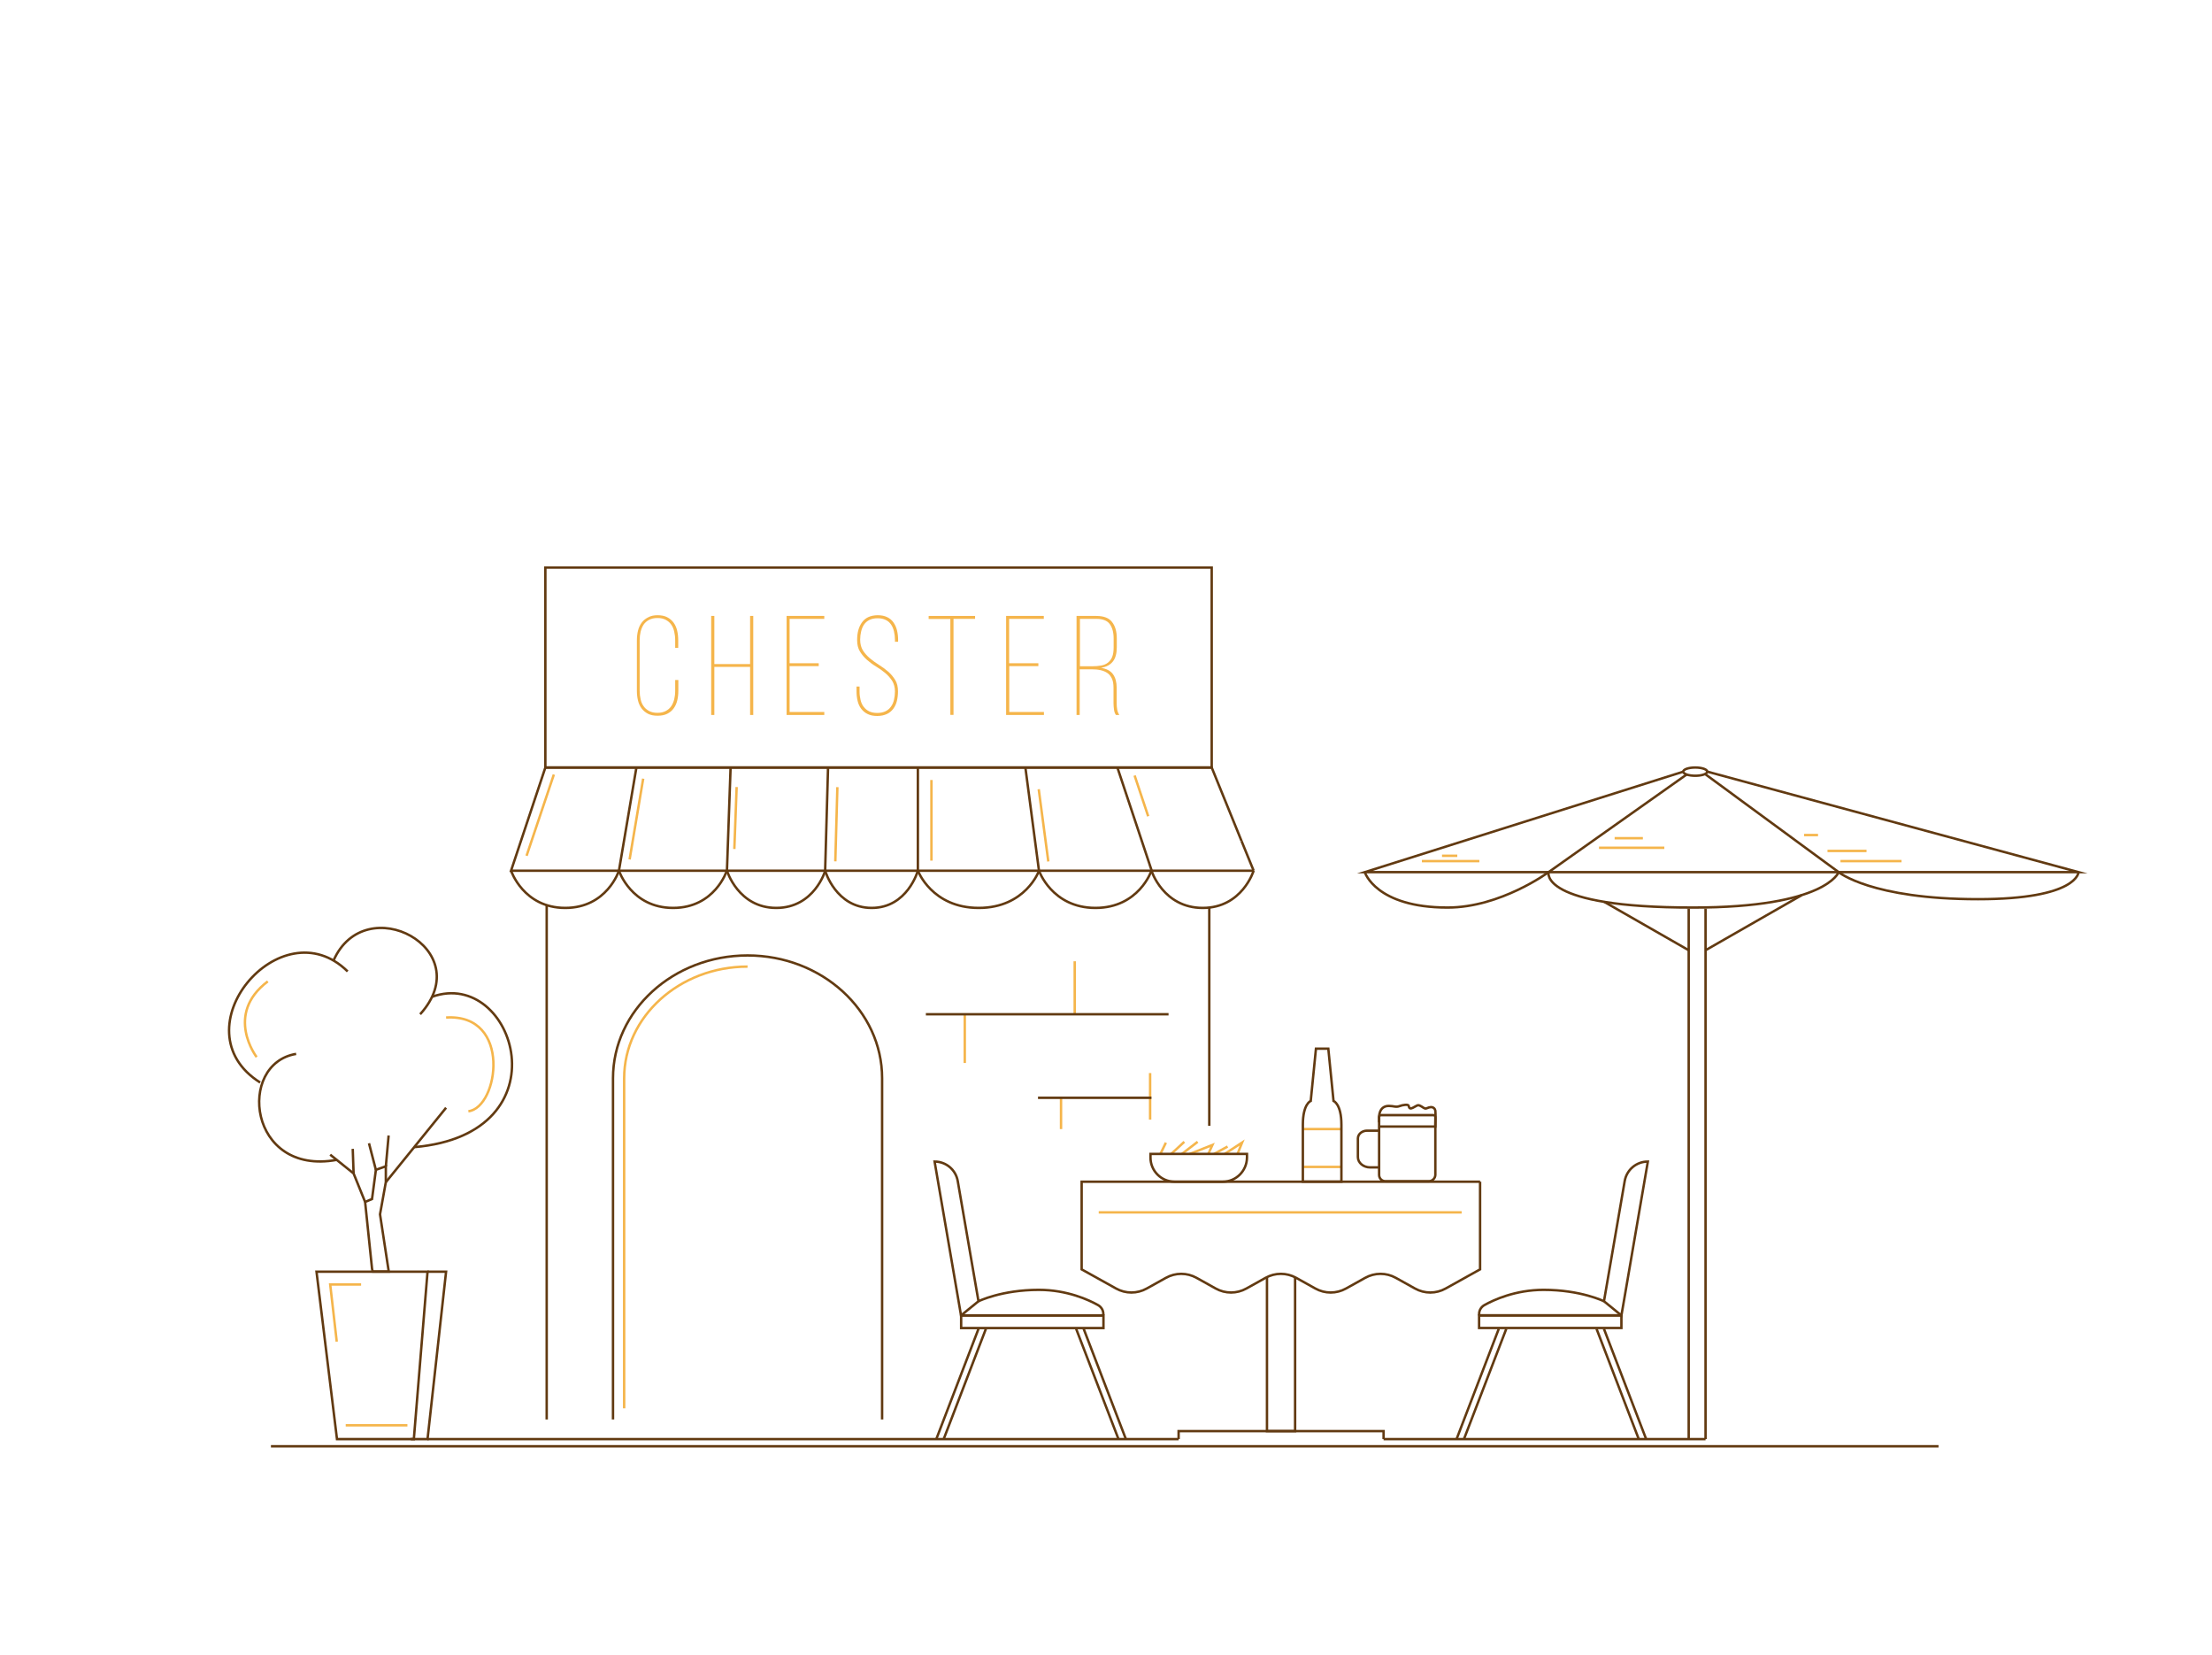 <?xml version="1.0" encoding="UTF-8"?> <!-- Generator: Adobe Illustrator 24.0.2, SVG Export Plug-In . SVG Version: 6.00 Build 0) --> <svg xmlns="http://www.w3.org/2000/svg" xmlns:xlink="http://www.w3.org/1999/xlink" id="Layer_1" x="0px" y="0px" viewBox="0 0 1824.8 1365.3" style="enable-background:new 0 0 1824.8 1365.3;" xml:space="preserve"> <style type="text/css"> .st0{fill:#1B1B1B;} .st1{fill:#F5B54B;} .st2{fill:none;stroke:#FFFFFF;stroke-miterlimit:10;} .st3{fill:none;stroke:#F5B54B;stroke-width:1.5;stroke-miterlimit:10;} .st4{fill:#FFFFFF;} .st5{fill:none;stroke:#F2D87D;stroke-miterlimit:10;} .st6{fill:none;stroke:#808286;stroke-width:1.967;stroke-miterlimit:10;} .st7{fill:#FFFFFF;stroke:#808286;stroke-width:2.002;stroke-miterlimit:10;} .st8{fill:none;stroke:#808286;stroke-width:2.002;stroke-miterlimit:10;} .st9{fill:#808286;} .st10{fill:#FFFFFF;stroke:#808286;stroke-width:1.931;stroke-miterlimit:10;} .st11{fill:#FFFFFF;stroke:#808286;stroke-width:2.033;stroke-miterlimit:10;} .st12{fill:none;stroke:#808286;stroke-width:2.033;stroke-miterlimit:10;} .st13{fill:none;stroke:#808286;stroke-width:1.49;stroke-miterlimit:10;} .st14{fill:none;stroke:#808286;stroke-width:2.002;stroke-miterlimit:10;} .st15{fill:#FFFFFF;stroke:#808286;stroke-width:2.002;stroke-miterlimit:10;} .st16{fill:#FFFFFF;stroke:#808286;stroke-width:1.491;stroke-linecap:round;stroke-linejoin:round;stroke-miterlimit:10;} .st17{fill:none;stroke:#808286;stroke-width:2.002;stroke-linecap:round;stroke-linejoin:round;stroke-miterlimit:10;} .st18{fill:#FFFFFF;stroke:#808286;stroke-width:2.002;stroke-linecap:round;stroke-linejoin:round;stroke-miterlimit:10;} .st19{fill:#1A1A1A;} .st20{opacity:0.5;} .st21{fill:#F2D87D;} .st22{fill:none;stroke:#F2D87D;stroke-linejoin:bevel;stroke-miterlimit:10;} .st23{fill:none;stroke:#F2D87D;stroke-width:10;stroke-miterlimit:10;} .st24{fill:none;stroke:#F2D87D;stroke-width:3;stroke-miterlimit:10;} .st25{fill:#E5BD83;} .st26{fill:none;} .st27{fill:none;stroke:#808286;stroke-width:1.931;stroke-miterlimit:10;} .st28{fill:none;stroke:#808286;stroke-width:2.002;stroke-miterlimit:10;stroke-dasharray:6.004,2.001;} .st29{fill:#362C22;} .st30{fill:none;stroke:#F5B54B;stroke-width:2;stroke-miterlimit:10;} .st31{fill:none;stroke:#623A11;stroke-width:2;stroke-miterlimit:10;} .st32{fill:none;stroke:#FFFFFF;stroke-linecap:round;stroke-linejoin:round;stroke-miterlimit:10;} .st33{fill:none;stroke:#FFFFFF;stroke-width:2;stroke-miterlimit:10;} .st34{fill:#F5B54B;stroke:#FFFFFF;stroke-miterlimit:10;} .st35{fill:none;stroke:#F2D87D;stroke-width:5;stroke-miterlimit:10;} .st36{fill:none;stroke:#F2D87D;stroke-width:5;stroke-linejoin:bevel;stroke-miterlimit:10;} </style> <g> <line class="st31" x1="451" y1="746.5" x2="451" y2="1170.7"></line> <line class="st31" x1="997.6" y1="748.5" x2="997.6" y2="928.5"></line> <polyline class="st31" points="1277.5,719.3 1125.9,719.3 1388.7,636.4 "></polyline> <line class="st31" x1="1276.4" y1="719.3" x2="1516.8" y2="719.3"></line> <polyline class="st31" points="1516.8,719.3 1714.7,719.3 1408.4,636.4 "></polyline> <ellipse class="st31" cx="1398.5" cy="636.4" rx="9.9" ry="3.4"></ellipse> <path class="st31" d="M1125.9,719.3c0,0,9,29.2,68.3,29.2c43.7,0,83.3-29.2,83.3-29.2l114-80.6"></path> <path class="st31" d="M1277.5,719.3c0,0-8.1,29.2,119.1,29.2c109.9,0,120.2-29.2,120.2-29.2l-110.3-81"></path> <path class="st31" d="M1516.8,719.3c0,0,27,22.3,115,22.3c82.4,0,82.9-22.3,82.9-22.3"></path> <line class="st31" x1="1323.4" y1="743.8" x2="1393.1" y2="783.7"></line> <line class="st31" x1="1486.3" y1="738.3" x2="1407" y2="783.7"></line> <line class="st31" x1="1393.1" y1="749.4" x2="1393.1" y2="1186.9"></line> <line class="st31" x1="1407" y1="749.4" x2="1407" y2="1186.9"></line> <path class="st31" d="M421.6,718.1c0,0,10.2,30.7,44.7,30.7s44.3-30.7,44.3-30.7"></path> <path class="st31" d="M510.6,718.1c0,0,10.2,30.7,44.7,30.7s44.3-30.7,44.3-30.7"></path> <path class="st31" d="M599.7,718.1c0,0,9.3,30.7,40.7,30.7s40.4-30.7,40.4-30.7"></path> <path class="st31" d="M680.7,718.1c0,0,8.8,30.7,38.4,30.7s38.1-30.7,38.1-30.7"></path> <path class="st31" d="M757.2,718.1c0,0,11.5,30.7,50.2,30.7c38.7,0,49.8-30.7,49.8-30.7"></path> <path class="st31" d="M857.1,718.1c0,0,10.7,30.7,46.6,30.7c35.9,0,46.2-30.7,46.2-30.7"></path> <path class="st31" d="M949.9,718.1c0,0,9.7,30.7,42.3,30.7c32.6,0,42-30.7,42-30.7"></path> <polygon class="st31" points="278,1186.9 261.1,1048.8 352.7,1048.8 341.4,1186.9 "></polygon> <polyline class="st31" points="352.7,1048.8 368,1048.8 352.7,1186.9 338.9,1186.9 "></polyline> <path class="st31" d="M306.9,1046.2l-5.7-54.9l5.7-2.4l3.2-24.1l8.2-2.9v13l-4.8,26.6l7.2,47.2c0,0-14.2,0-13.7,0 S306.9,1046.2,306.9,1046.2z"></path> <polyline class="st31" points="301.2,991.3 291.7,967.8 272.4,952.3 "></polyline> <line class="st31" x1="291.7" y1="967.8" x2="291" y2="947.5"></line> <line class="st31" x1="310.1" y1="964.9" x2="304.4" y2="942.9"></line> <line class="st31" x1="318.3" y1="962" x2="320.6" y2="936.5"></line> <line class="st31" x1="318.3" y1="975" x2="368" y2="913.6"></line> <path class="st31" d="M277.8,956.6c-73.1,13.4-82.6-79.4-33.5-87.4"></path> <path class="st31" d="M214.6,892.8c-69-43.6,17.2-145.9,72.2-91.6"></path> <path class="st31" d="M275.1,792.3c26.1-59.6,120.1-9.5,71.5,44.2"></path> <path class="st31" d="M341.6,946.1c126.5-10.7,83-148.5,14.8-124"></path> <polyline class="st31" points="972.3,1186.9 972.3,1180.3 1141.4,1180.3 1141.4,1186.9 "></polyline> <path class="st31" d="M727.7,1170.7V889.3c0-55.9-49.7-101.3-111-101.3h0c-61.3,0-111,45.3-111,101.3v281.4"></path> <path class="st30" d="M514.9,1161.5V889.3c0-50.8,45.7-92.1,101.8-92.1"></path> <g> <polyline class="st31" points="1068.4,1054 1068.4,1180.3 1045.2,1180.3 1045.2,1054 "></polyline> <path class="st31" d="M1221,974.6v72.3l-28.4,15.8c-7.9,4.4-17.4,4.4-25.3,0l-15.8-8.8c-7.9-4.4-17.4-4.4-25.3,0l-15.8,8.8 c-7.9,4.4-17.4,4.4-25.3,0l-15.8-8.8c-7.9-4.4-17.4-4.4-25.3,0l-15.8,8.8c-7.9,4.4-17.4,4.4-25.3,0l-15.8-8.8 c-7.9-4.4-17.4-4.4-25.3,0l-15.8,8.8c-7.9,4.4-17.4,4.4-25.3,0l-28.4-15.8v-72.3H1221"></path> </g> <g> <path class="st31" d="M807.2,1073.2l-14.4,11.7L771,958l0,0c9.5,0,17.5,6.8,19.1,16.1L807.2,1073.2z"></path> <path class="st31" d="M807.2,1073.2c0,0,19.1-9.4,49.8-9.4c23.4,0,41.4,8.4,48.7,12.5c2.6,1.4,4.4,4.1,4.5,7.1 c0,0.9-0.1,1.5-0.6,1.5H792.9"></path> <rect x="792.9" y="1084.9" class="st31" width="117.4" height="10.4"></rect> <line class="st31" x1="894" y1="1096" x2="928.8" y2="1186.9"></line> <line class="st31" x1="887.8" y1="1096" x2="922.7" y2="1186.9"></line> <line class="st31" x1="807.2" y1="1096" x2="772.4" y2="1186.9"></line> <line class="st31" x1="813.3" y1="1096" x2="778.5" y2="1186.9"></line> </g> <g> <path class="st31" d="M1323.2,1073.2l14.4,11.7l21.8-126.9l0,0c-9.5,0-17.5,6.8-19.1,16.1L1323.2,1073.2z"></path> <path class="st31" d="M1323.2,1073.2c0,0-19.1-9.4-49.8-9.4c-23.4,0-41.4,8.4-48.7,12.5c-2.6,1.4-4.4,4.1-4.5,7.1 c0,0.9,0.1,1.5,0.6,1.5h116.8"></path> <rect x="1220.1" y="1084.9" transform="matrix(-1 4.488842e-11 -4.488842e-11 -1 2557.69 2180.131)" class="st31" width="117.4" height="10.4"></rect> <line class="st31" x1="1236.4" y1="1096" x2="1201.6" y2="1186.9"></line> <line class="st31" x1="1242.6" y1="1096" x2="1207.7" y2="1186.9"></line> <line class="st31" x1="1323.2" y1="1096" x2="1358" y2="1186.9"></line> <line class="st31" x1="1317.1" y1="1096" x2="1351.9" y2="1186.9"></line> </g> <line class="st31" x1="1024.2" y1="693.6" x2="1034.2" y2="718.1"></line> <polyline class="st31" points="1034.2,718.1 421.6,718.1 449.9,633 999.6,633 1024.2,693.6 "></polyline> <rect x="449.9" y="468.1" class="st31" width="549.7" height="164.9"></rect> <g> <g> <path class="st1" d="M542.4,507.4c3.1,0,5.8,0.5,7.9,1.6c2.2,1.1,3.9,2.6,5.3,4.4c1.4,1.9,2.4,4.1,3,6.6c0.6,2.5,0.9,5.2,0.9,8 v6.3H557V528c0-2.5-0.3-4.8-0.8-7.1c-0.5-2.2-1.3-4.1-2.5-5.8c-1.1-1.6-2.6-2.9-4.5-3.9c-1.9-1-4.1-1.5-6.8-1.5 c-2.7,0-5,0.5-6.9,1.5c-1.9,1-3.4,2.3-4.5,3.9c-1.1,1.6-1.9,3.6-2.5,5.8c-0.5,2.2-0.8,4.6-0.8,7.1v41.8c0,2.5,0.3,4.8,0.8,7 c0.5,2.2,1.3,4.1,2.5,5.7c1.1,1.6,2.6,2.9,4.5,3.9c1.9,1,4.2,1.5,6.9,1.5c2.6,0,4.9-0.5,6.8-1.5c1.9-1,3.4-2.3,4.5-3.9 c1.1-1.6,1.9-3.5,2.5-5.7c0.5-2.2,0.8-4.5,0.8-7v-9h2.6v8.9c0,2.8-0.3,5.5-0.9,8c-0.6,2.5-1.6,4.7-3,6.6 c-1.4,1.9-3.1,3.3-5.3,4.4c-2.2,1.1-4.8,1.6-7.9,1.6c-3.1,0-5.7-0.5-7.9-1.6c-2.1-1.1-3.9-2.6-5.3-4.4c-1.4-1.9-2.4-4.1-3-6.6 c-0.6-2.5-0.9-5.2-0.9-8v-41.5c0-2.8,0.3-5.5,0.9-8c0.6-2.5,1.6-4.7,3-6.6c1.4-1.9,3.1-3.3,5.3-4.4 C536.7,508,539.3,507.4,542.4,507.4z"></path> <path class="st1" d="M589.3,550v39.7h-2.6V508h2.6v39.7h29.5V508h2.6v81.7h-2.6V550H589.3z"></path> <path class="st1" d="M675.4,547.1v2.3h-24v37.8h28.6v2.5h-31.1V508h31.1v2.4h-28.6v36.6H675.4z"></path> <path class="st1" d="M724,507.4c3.1,0,5.7,0.5,7.9,1.6c2.1,1,3.9,2.5,5.2,4.4c1.3,1.9,2.3,4,2.9,6.5c0.6,2.5,0.9,5.1,0.9,7.9v1.5 h-2.6v-1.6c0-2.4-0.3-4.7-0.8-6.9c-0.5-2.2-1.3-4.1-2.4-5.7c-1.1-1.6-2.5-2.9-4.4-3.8c-1.8-0.9-4.1-1.4-6.7-1.4 c-2.7,0-5,0.5-6.8,1.4c-1.8,0.9-3.3,2.2-4.4,3.8c-1.1,1.6-1.9,3.5-2.4,5.7c-0.5,2.1-0.8,4.4-0.8,6.8c0,3.5,0.8,6.5,2.3,8.9 c1.6,2.4,3.5,4.6,5.8,6.5c2.3,1.9,4.8,3.7,7.5,5.4c2.7,1.7,5.2,3.5,7.5,5.5c2.3,2,4.2,4.3,5.8,6.9c1.6,2.6,2.3,5.7,2.3,9.4 c0,2.8-0.3,5.4-0.9,7.9c-0.6,2.5-1.6,4.6-3,6.5c-1.4,1.8-3.1,3.3-5.3,4.3c-2.2,1-4.8,1.6-7.9,1.6c-3.1,0-5.7-0.5-7.9-1.6 c-2.1-1-3.9-2.5-5.3-4.3c-1.4-1.8-2.4-4-3-6.5c-0.6-2.5-0.9-5.1-0.9-7.9v-4h2.5v4.1c0,2.5,0.3,4.8,0.8,6.9c0.5,2.1,1.3,4,2.5,5.6 c1.2,1.6,2.7,2.9,4.5,3.8c1.8,0.9,4.1,1.4,6.8,1.4c2.6,0,4.9-0.5,6.8-1.4c1.9-0.9,3.4-2.2,4.5-3.8c1.2-1.6,2-3.5,2.5-5.6 c0.5-2.1,0.8-4.5,0.8-6.9c0-3.4-0.8-6.3-2.3-8.8c-1.6-2.4-3.5-4.6-5.8-6.5c-2.3-1.9-4.8-3.7-7.5-5.3c-2.7-1.6-5.2-3.5-7.5-5.5 c-2.3-2-4.2-4.3-5.8-6.9c-1.6-2.6-2.3-5.8-2.3-9.5c0-6,1.3-10.8,4-14.5C713.9,509.4,718.1,507.5,724,507.4z"></path> <path class="st1" d="M784,589.7v-79.2h-17.9V508h38.3v2.4h-17.8v79.2H784z"></path> <path class="st1" d="M856.6,547.1v2.3h-24v37.8h28.6v2.5H830V508h31.1v2.4h-28.6v36.6H856.6z"></path> <path class="st1" d="M904.5,508c6.1,0,10.4,1.7,12.9,5c2.6,3.3,3.9,7.8,3.9,13.4v7.3c0,5.1-1,9-3.1,11.7 c-2.1,2.8-5.3,4.6-9.9,5.4c4.6,0.7,7.9,2.5,9.9,5.3c2,2.8,3,6.5,3,11V580c0,1.6,0.1,3.2,0.4,5c0.3,1.8,0.9,3.3,1.8,4.7h-2.8 c-0.9-1.3-1.4-2.8-1.6-4.5c-0.2-1.7-0.4-3.4-0.4-5.2v-12.8c0-3-0.4-5.5-1.3-7.5c-0.9-1.9-2.1-3.5-3.7-4.6 c-1.6-1.1-3.5-1.9-5.7-2.4c-2.2-0.5-4.6-0.7-7.2-0.7h-10v37.7h-2.6V508H904.5z M900.9,549.5c2.8,0,5.3-0.2,7.5-0.6 c2.2-0.4,4.1-1.2,5.6-2.4c1.5-1.2,2.7-2.7,3.5-4.7c0.8-2,1.2-4.6,1.2-7.8v-7.5c0-5-1.1-8.9-3.2-11.8c-2.1-2.9-5.9-4.3-11.1-4.3 h-13.5v39.1H900.9z"></path> </g> </g> <line class="st31" x1="352.7" y1="1186.9" x2="972.3" y2="1186.9"></line> <line class="st31" x1="1599.2" y1="1192.8" x2="223.5" y2="1192.8"></line> <line class="st31" x1="1141.4" y1="1186.9" x2="1407" y2="1186.9"></line> <line class="st31" x1="510.6" y1="718.1" x2="525" y2="633"></line> <line class="st30" x1="519.4" y1="708.8" x2="530.6" y2="642.2"></line> <line class="st31" x1="599.7" y1="718.1" x2="602.7" y2="633"></line> <line class="st30" x1="605.8" y1="700.2" x2="607.7" y2="649.1"></line> <line class="st31" x1="680.7" y1="718.1" x2="683.1" y2="633"></line> <line class="st30" x1="689.1" y1="710.4" x2="690.8" y2="649.2"></line> <line class="st31" x1="757.2" y1="718.1" x2="757.2" y2="633"></line> <line class="st30" x1="768.4" y1="709.8" x2="768.4" y2="643.3"></line> <line class="st31" x1="857.1" y1="718.1" x2="845.9" y2="633"></line> <line class="st30" x1="864.8" y1="710.5" x2="856.9" y2="650.9"></line> <line class="st30" x1="947.2" y1="673.2" x2="936" y2="639.6"></line> <line class="st31" x1="950.1" y1="718.1" x2="921.8" y2="633"></line> <line class="st30" x1="1074.8" y1="931.2" x2="1106.6" y2="931.2"></line> <line class="st30" x1="1074.8" y1="962.4" x2="1106.6" y2="962.4"></line> <path class="st31" d="M1178.8,974.2h-35.9c-2.9,0-5.2-2.3-5.2-5.2v-47.7c0-0.9,0.7-1.6,1.6-1.6h43.2c0.9,0,1.6,0.7,1.6,1.6v47.7 C1184,971.8,1181.6,974.2,1178.8,974.2z"></path> <path class="st31" d="M1137.7,932.5h-9.9c-4.2,0-7.6,2.9-7.6,6.4v15.4c0,4.7,4.5,8.5,10.1,8.5h7.4"></path> <path class="st31" d="M1137.7,925.7v-4.2c0,0-0.4-9.4,8-9.4c4.1,0,5.8,1.3,8.7,0.2s7.1-1.6,7.6-0.5c0.5,1,0.2,3.5,3.6,1.8 c3.4-1.7,3.8-2.6,5.8-1.7s3,2,4.2,2.3c1.2,0.3,2.4-0.9,4.6-1.1s3.6,1.3,3.9,2.9s0,13.1,0,13.1h-46.3"></path> <line class="st30" x1="957.3" y1="951.7" x2="961.8" y2="942.4"></line> <line class="st30" x1="966.2" y1="951.7" x2="977" y2="941.7"></line> <line class="st30" x1="975" y1="951.7" x2="988" y2="941.7"></line> <polyline class="st30" points="981.5,951.7 1000.2,944.3 996.8,951.7 "></polyline> <line class="st30" x1="1001.5" y1="951.7" x2="1012.7" y2="945.6"></line> <polyline class="st30" points="1010.3,951.7 1024.7,942.3 1020.9,951.7 "></polyline> <path class="st30" d="M211.7,871.8c0,0-26.9-35.1,9.2-62.4"></path> <path class="st30" d="M368,839.2c54.6-3.4,43.3,74.4,18.4,77.3"></path> <line class="st30" x1="456.9" y1="638.8" x2="434.4" y2="705.8"></line> <line class="st30" x1="906.4" y1="999.9" x2="1205.8" y2="999.9"></line> <path class="st31" d="M1106.6,974.5c0,0,0-34.5,0-46.9c0-17.2-6.5-19.6-6.5-19.6l-4.3-43.1h-10.2l-4.3,43.1c0,0-6.5,2.3-6.5,19.6 c0,12.4,0,46.9,0,46.9H1106.6z"></path> <path class="st31" d="M1008.7,974.6H969c-11,0-19.9-8.9-19.9-19.9v-3h79.6v3C1028.6,965.7,1019.7,974.6,1008.7,974.6z"></path> <polyline class="st30" points="297.9,1059.4 272.4,1059.4 277.8,1106.5 "></polyline> <line class="st30" x1="285.2" y1="1175.5" x2="336.1" y2="1175.5"></line> <line class="st30" x1="1319.1" y1="699.2" x2="1373" y2="699.2"></line> <line class="st30" x1="1332" y1="691.3" x2="1355.3" y2="691.3"></line> <line class="st30" x1="1518.3" y1="710.2" x2="1568.7" y2="710.2"></line> <line class="st30" x1="1507.6" y1="701.8" x2="1539.8" y2="701.8"></line> <line class="st30" x1="1488.3" y1="688.7" x2="1499.8" y2="688.7"></line> <line class="st30" x1="1173" y1="710.2" x2="1220.4" y2="710.2"></line> <line class="st30" x1="1189.6" y1="705.8" x2="1202.2" y2="705.8"></line> <line class="st30" x1="886.6" y1="836.5" x2="886.6" y2="792.8"></line> <line class="st30" x1="795.9" y1="836.5" x2="795.9" y2="876.7"></line> <line class="st30" x1="948.8" y1="923.4" x2="948.8" y2="885"></line> <line class="st30" x1="875.3" y1="931.2" x2="875.3" y2="905.4"></line> <line class="st31" x1="763.8" y1="836.5" x2="964" y2="836.5"></line> <line class="st31" x1="949.9" y1="905.4" x2="856.3" y2="905.4"></line> </g> </svg> 